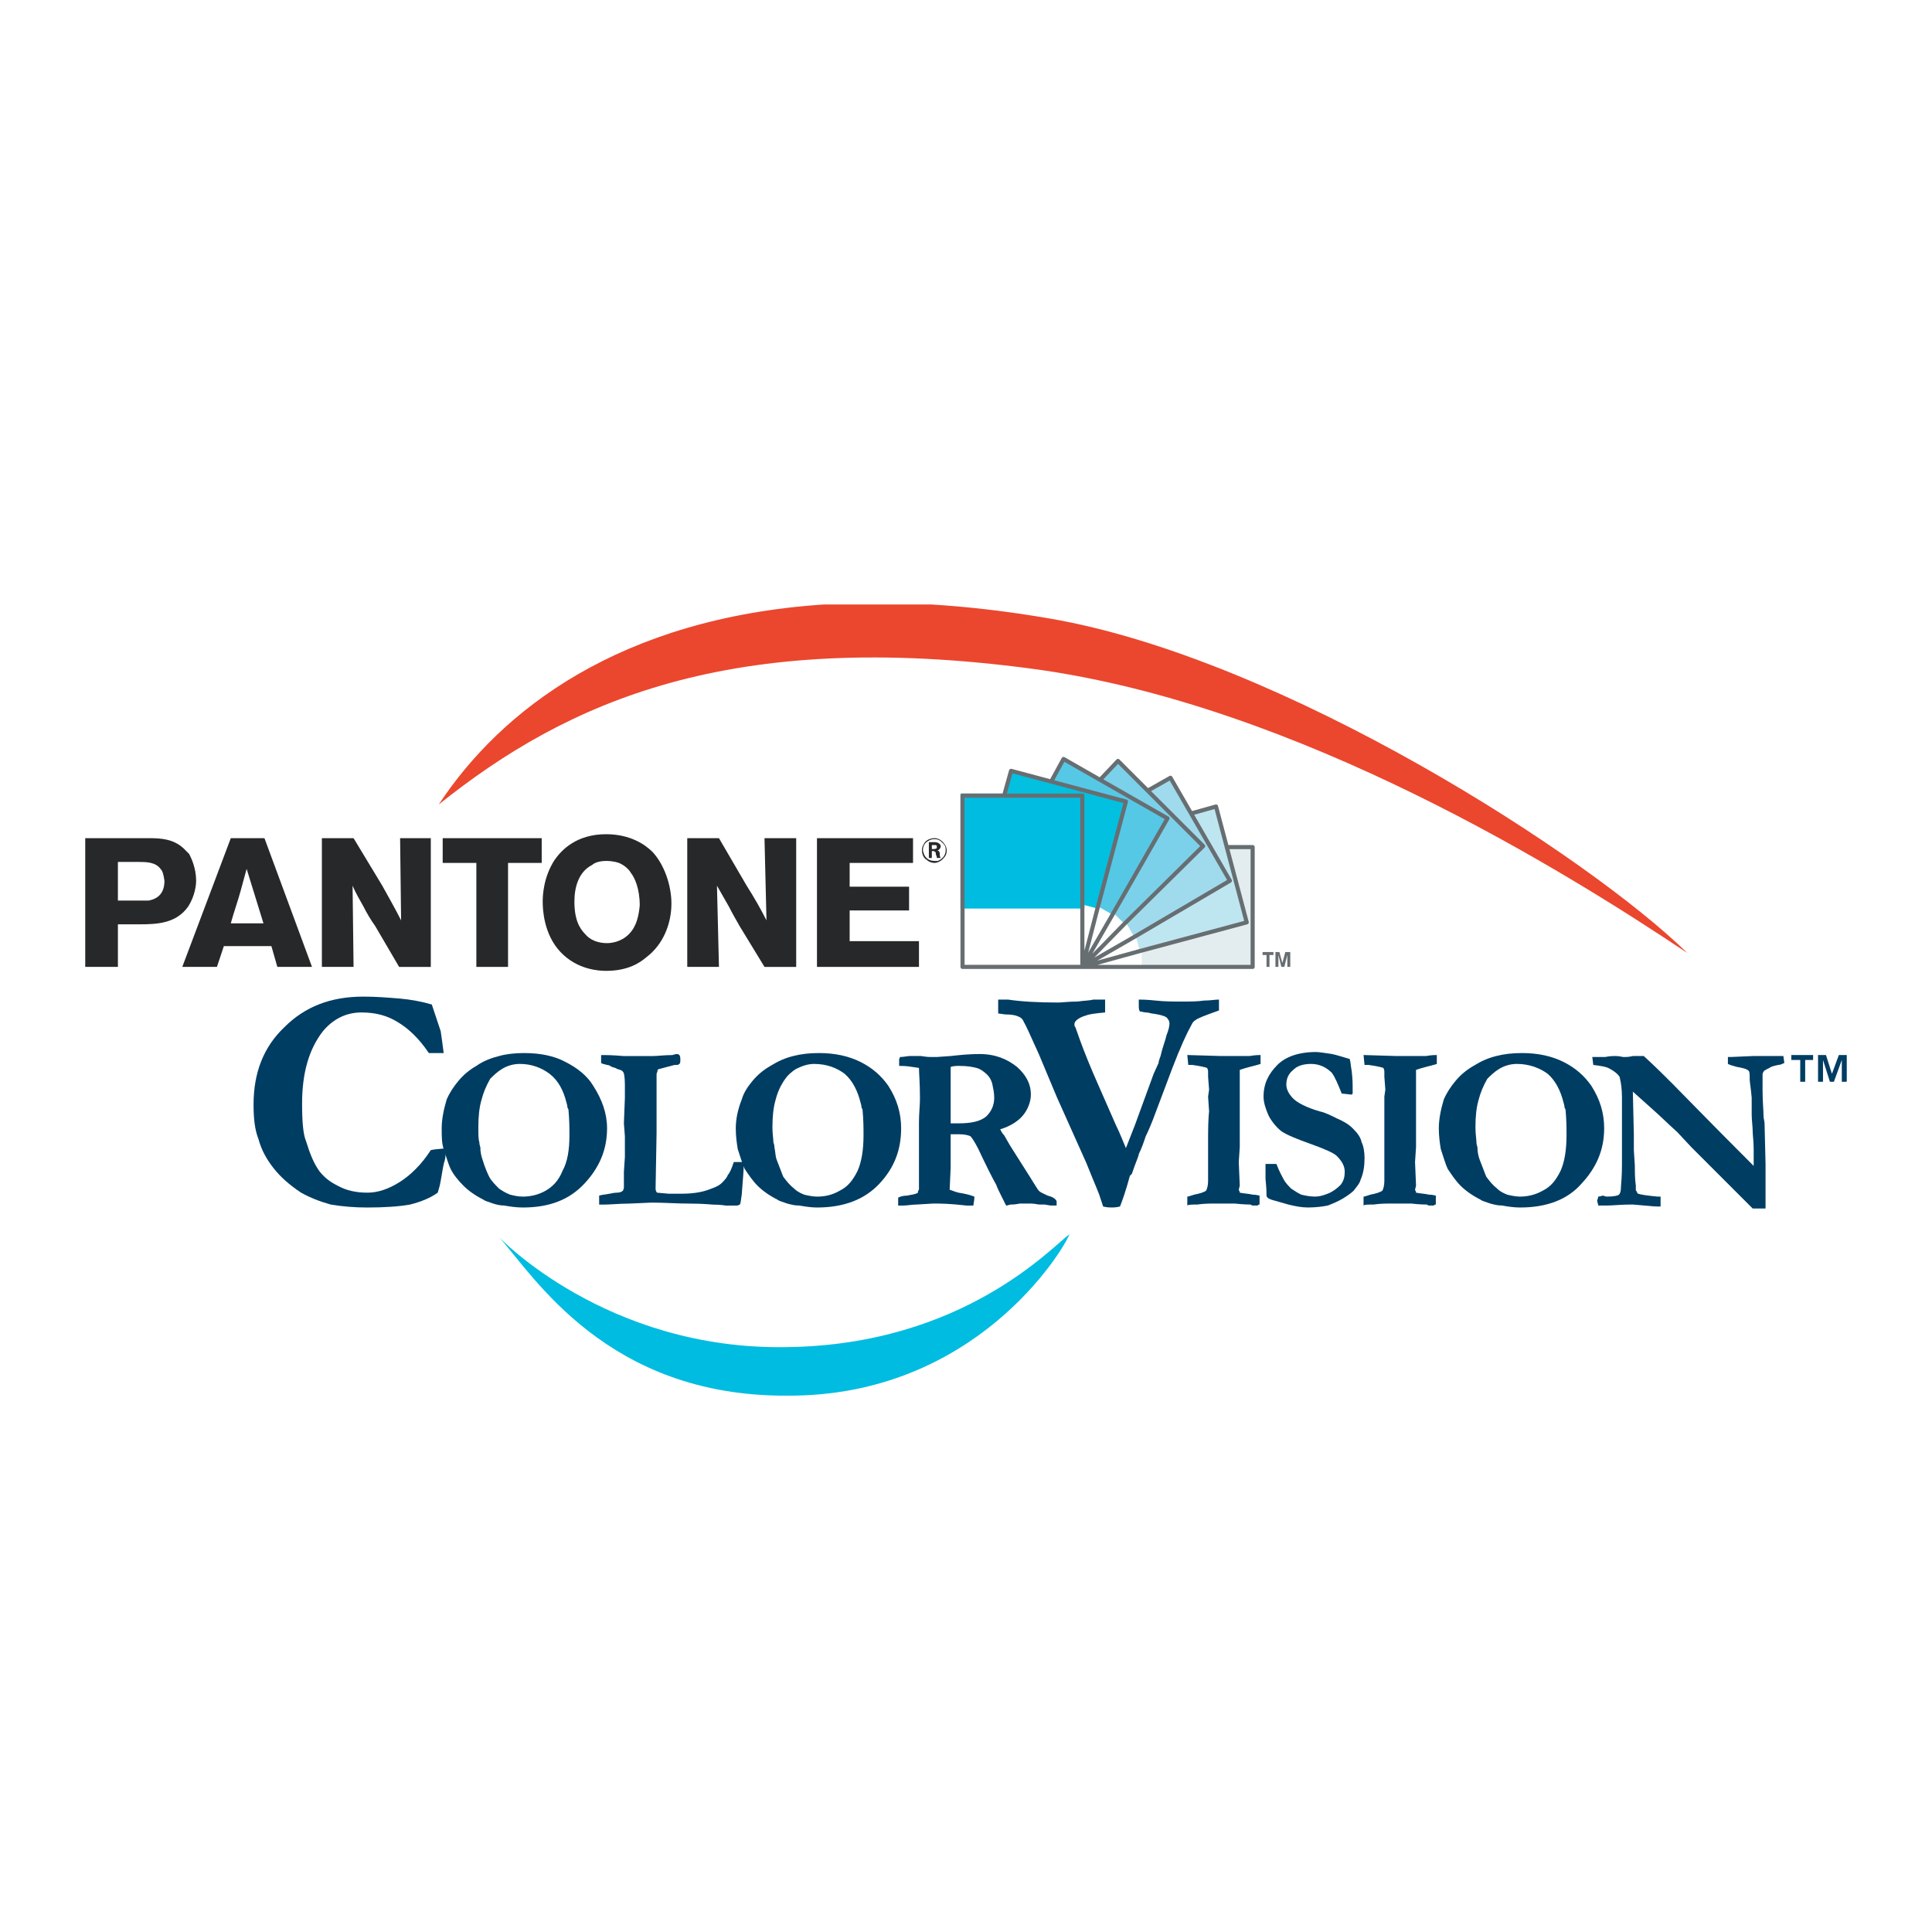 <?xml version="1.0" encoding="utf-8"?>
<!-- Generator: Adobe Illustrator 13.0.0, SVG Export Plug-In . SVG Version: 6.00 Build 14948)  -->
<!DOCTYPE svg PUBLIC "-//W3C//DTD SVG 1.0//EN" "http://www.w3.org/TR/2001/REC-SVG-20010904/DTD/svg10.dtd">
<svg version="1.0" id="Layer_1" xmlns="http://www.w3.org/2000/svg" xmlns:xlink="http://www.w3.org/1999/xlink" x="0px" y="0px"
	 width="192.756px" height="192.756px" viewBox="0 0 192.756 192.756" enable-background="new 0 0 192.756 192.756"
	 xml:space="preserve">
<g>
	<polygon fill-rule="evenodd" clip-rule="evenodd" fill="#FFFFFF" points="0,0 192.756,0 192.756,192.756 0,192.756 0,0 	"/>
	<path fill-rule="evenodd" clip-rule="evenodd" fill="#EA472E" d="M168.347,95.084c-11.953-8.002-38.824-24.796-65.301-28.353
		c-30.229-4.05-46.431,3.26-59.274,13.534c6.203-9.415,18.06-18.603,38.431-19.956h10.718c3.674,0.224,7.571,0.674,11.706,1.383
		C127.941,65.645,158.566,85.501,168.347,95.084L168.347,95.084z"/>
	<path fill-rule="evenodd" clip-rule="evenodd" fill="#00BCE0" d="M49.798,123.438c3.458,3.852,10.768,15.904,28.748,15.807
		c18.77,0.098,27.562-14.523,28.155-16.104c-1.679,1.186-10.57,11.064-28.254,11.262C60.468,134.699,49.798,123.438,49.798,123.438
		L49.798,123.438z"/>
	<path fill-rule="evenodd" clip-rule="evenodd" fill="#003D63" d="M43.081,100.221c0.099,0.297,0.396,1.186,0.889,2.668
		c0.099,0.691,0.197,1.383,0.296,2.174h-1.482c-0.988-1.482-2.075-2.471-3.062-3.062c-1.086-0.691-2.272-0.988-3.655-0.988
		c-1.581,0-2.865,0.691-3.853,1.877c-1.383,1.777-2.074,4.148-2.074,7.211c0,1.779,0.099,3.062,0.395,3.756
		c0.396,1.283,0.791,2.271,1.383,3.062c0.494,0.592,0.988,0.986,1.778,1.383c0.89,0.494,1.877,0.691,2.964,0.691
		c1.087,0,2.173-0.396,3.26-1.088c1.086-0.691,2.173-1.777,3.062-3.16c0.395-0.1,0.988-0.1,1.581-0.197
		c-0.099,0.395-0.099,0.889-0.198,1.283c-0.099,0.197-0.198,0.791-0.395,1.977l-0.099,0.494l-0.198,0.691
		c-0.691,0.494-1.581,0.889-2.766,1.186c-1.086,0.197-2.568,0.295-4.248,0.295c-1.284,0-2.47-0.098-3.655-0.295
		c-1.086-0.297-2.074-0.691-2.964-1.186c-1.185-0.791-2.074-1.582-2.766-2.471c-0.692-0.889-1.186-1.777-1.482-2.865
		c-0.395-0.986-0.494-2.172-0.494-3.457c0-3.162,0.988-5.73,3.062-7.705c2.075-2.076,4.643-3.062,7.903-3.062
		c1.284,0,2.47,0.098,3.655,0.197C41.006,99.729,42.093,99.926,43.081,100.221L43.081,100.221z"/>
	<path fill-rule="evenodd" clip-rule="evenodd" fill="#003D63" d="M44.068,112.57c0-0.889,0.198-1.877,0.494-2.865
		c0.296-0.691,0.691-1.283,1.186-1.877c0.494-0.592,1.086-1.086,1.778-1.482c0.691-0.494,1.481-0.789,2.272-0.986
		c0.691-0.199,1.581-0.297,2.47-0.297c1.68,0,3.062,0.297,4.149,0.889c1.186,0.594,2.173,1.383,2.766,2.371
		c0.889,1.383,1.383,2.766,1.383,4.248c0,2.174-0.79,3.951-2.272,5.533c-1.482,1.58-3.458,2.369-6.125,2.369
		c-0.692,0-1.284-0.098-1.877-0.197c-0.395,0-0.791-0.098-1.087-0.197c-0.593-0.197-0.889-0.297-0.988-0.395
		c-0.791-0.396-1.482-0.889-1.976-1.383c-0.494-0.494-0.988-1.088-1.284-1.68c-0.198-0.396-0.395-1.088-0.691-1.977
		C44.068,114.053,44.068,113.361,44.068,112.57L44.068,112.57z M51.873,106.148c-0.692,0-1.285,0.197-1.778,0.494
		c-0.494,0.297-0.889,0.691-1.186,0.988c-0.395,0.691-0.691,1.383-0.889,2.174c-0.198,0.691-0.296,1.58-0.296,2.666
		c0,0.691,0,1.186,0.099,1.482c0,0.1,0,0.197,0.099,0.494c0,0.494,0.099,0.889,0.198,1.186c0.296,0.988,0.593,1.58,0.691,1.777
		c0.197,0.396,0.593,0.791,0.988,1.186c0.296,0.199,0.593,0.396,1.087,0.594c0.395,0.098,0.79,0.197,1.284,0.197
		c0.791,0,1.581-0.197,2.272-0.592c0.691-0.396,1.284-0.988,1.68-1.977c0.494-0.889,0.691-2.074,0.691-3.557
		c0-0.691,0-1.482-0.099-2.568l-0.099-0.197c0,0,0-0.197-0.099-0.494c-0.296-1.186-0.791-2.174-1.68-2.865
		C54.046,106.545,53.059,106.148,51.873,106.148L51.873,106.148z"/>
	<path fill-rule="evenodd" clip-rule="evenodd" fill="#003D63" d="M59.776,119.287c0.296-0.098,0.593-0.098,1.087-0.197
		c0.395-0.098,0.691-0.098,0.691-0.098c0.297,0,0.494-0.1,0.593-0.197c0.099-0.199,0.099-0.297,0.099-0.396v-1.48l0.099-1.482
		v-0.988v-1.086l-0.099-1.285l0.099-2.568v-1.086v-0.199c0-0.789-0.099-1.283-0.198-1.283c0-0.1-0.197-0.197-0.593-0.297
		c-0.099-0.098-0.197-0.098-0.494-0.197c-0.197-0.1-0.296-0.197-0.494-0.197c-0.296-0.1-0.494-0.1-0.593-0.197
		c0-0.199,0-0.396,0-0.494c0-0.1,0-0.1,0-0.297c0.099,0,0.198,0,0.296,0c0.099,0,0.791,0,1.976,0.1h1.581h1.284
		c0.494,0,1.186-0.1,1.976-0.1c0.296-0.1,0.395-0.1,0.494-0.1c0.099,0,0.198,0.1,0.198,0.1c0.099,0.1,0.099,0.297,0.099,0.494
		s0,0.297-0.099,0.395c-0.099,0.1-0.198,0.1-0.494,0.1l-1.482,0.395c0,0-0.099,0-0.197,0.1v0.098l-0.099,0.297v0.791v0.197v0.098
		c0,0,0,0.297,0,0.594c0,0.197,0,0.297,0,0.395c0,0.1,0,0.297,0,0.594c0,0.395,0,0.889,0,1.186c0,0.395,0,0.889,0,1.383
		c0,0.197,0,0.395,0,0.691l-0.099,5.531c0,0.199,0.099,0.396,0.198,0.396l1.086,0.098h0.593h0.791c1.186,0,2.173-0.197,2.865-0.494
		c0.593-0.197,0.889-0.395,1.087-0.592c0.197-0.197,0.494-0.494,0.592-0.791c0.198-0.197,0.396-0.691,0.593-1.283h0.396
		c0.099,0,0.395,0,0.592,0v0.395c0,0.494-0.099,1.482-0.197,2.865c-0.099,0.592-0.099,0.889-0.198,0.988
		c-0.197,0.098-0.296,0.098-0.296,0.098h-0.494h-0.593c0,0-0.494-0.098-1.284-0.098c-0.198,0-0.889-0.1-2.272-0.1
		c-1.284,0-2.568-0.1-3.853-0.1l-2.272,0.1c-0.988,0-1.778,0.1-2.568,0.1h-0.198c0,0-0.099,0-0.197,0c0-0.1,0-0.1,0-0.199
		C59.776,119.684,59.776,119.387,59.776,119.287L59.776,119.287z"/>
	<path fill-rule="evenodd" clip-rule="evenodd" fill="#003D63" d="M73.409,112.57c0-0.889,0.198-1.877,0.593-2.865
		c0.197-0.691,0.593-1.283,1.087-1.877c0.494-0.592,1.086-1.086,1.778-1.482c0.791-0.494,1.482-0.789,2.272-0.986
		c0.791-0.199,1.581-0.297,2.568-0.297c1.581,0,2.964,0.297,4.149,0.889c1.186,0.594,2.074,1.383,2.766,2.371
		c0.889,1.383,1.284,2.766,1.284,4.248c0,2.174-0.691,3.951-2.173,5.533c-1.482,1.58-3.557,2.369-6.224,2.369
		c-0.593,0-1.186-0.098-1.778-0.197c-0.494,0-0.791-0.098-1.186-0.197c-0.593-0.197-0.889-0.297-0.988-0.395
		c-0.791-0.396-1.482-0.889-1.976-1.383c-0.494-0.494-0.89-1.088-1.285-1.68c-0.198-0.396-0.395-1.088-0.691-1.977
		C73.508,114.053,73.409,113.361,73.409,112.57L73.409,112.57z M81.214,106.148c-0.593,0-1.186,0.197-1.778,0.494
		c-0.494,0.297-0.889,0.691-1.087,0.988c-0.494,0.691-0.79,1.383-0.988,2.174c-0.197,0.691-0.296,1.58-0.296,2.666
		c0,0.691,0.099,1.186,0.099,1.482c0,0.1,0.099,0.197,0.099,0.494c0.099,0.494,0.099,0.889,0.197,1.186
		c0.396,0.988,0.593,1.58,0.692,1.777c0.296,0.396,0.593,0.791,1.086,1.186c0.198,0.199,0.494,0.396,0.988,0.594
		c0.395,0.098,0.889,0.197,1.284,0.197c0.889,0,1.581-0.197,2.272-0.592c0.791-0.396,1.284-0.988,1.778-1.977
		c0.395-0.889,0.593-2.074,0.593-3.557c0-0.691,0-1.482-0.099-2.568l-0.099-0.197c0,0,0-0.197-0.099-0.494
		c-0.296-1.186-0.791-2.174-1.581-2.865C83.486,106.545,82.498,106.148,81.214,106.148L81.214,106.148z"/>
	<path fill-rule="evenodd" clip-rule="evenodd" fill="#003D63" d="M89.611,119.486c0.198-0.1,0.494-0.199,0.889-0.199
		c0.396-0.098,0.791-0.098,1.086-0.295c0-0.1,0-0.197,0.099-0.297c0-0.1,0-0.494,0-1.086v-2.57v-1.383v-1.086v-0.594
		c0-0.889,0.099-1.678,0.099-2.369c0-1.582-0.099-2.57-0.099-3.062l-0.692-0.1c-0.592-0.1-0.988-0.1-1.284-0.1v-0.691l0.099-0.197
		c0.395,0,0.691-0.098,0.988-0.098c0.197,0,0.593,0,1.087,0c0.593,0.098,0.889,0.098,0.889,0.098h0.692l1.383-0.098
		c0.889-0.1,1.877-0.199,2.865-0.199c1.58,0,2.766,0.494,3.754,1.285c0.889,0.791,1.383,1.68,1.383,2.766
		c0,0.691-0.296,1.482-0.79,2.074c-0.494,0.594-1.284,1.088-2.272,1.385c0.099,0.197,0.198,0.395,0.396,0.592
		c0.296,0.494,0.494,0.889,0.691,1.186l1.877,2.963c0.494,0.791,0.79,1.285,0.89,1.385c0.197,0.197,0.493,0.295,0.889,0.492
		c0.396,0.1,0.593,0.199,0.79,0.396c0.099,0.098,0.099,0.197,0.099,0.295c0,0.1,0,0.199,0,0.297h-0.296h-0.297l-0.592-0.098h-0.494
		c-0.198,0-0.494-0.1-0.89-0.1h-1.087c-0.099,0-0.395,0.1-0.889,0.1c-0.197,0-0.296,0.098-0.494,0.098l-0.395-0.789
		c-0.297-0.594-0.494-0.988-0.593-1.285c-0.396-0.691-0.988-1.877-1.779-3.557c-0.395-0.789-0.691-1.186-0.791-1.283
		c-0.197-0.1-0.592-0.199-1.185-0.199c-0.198,0-0.396,0-0.791,0c0,0.199,0,0.494,0,0.791v2.568l-0.099,2.174
		c0.296,0.1,0.494,0.197,0.889,0.297c0.593,0.098,1.086,0.197,1.581,0.395c0,0.395-0.099,0.691-0.099,0.889
		c-0.099,0-0.198,0-0.297,0h-0.395c-1.679-0.197-2.667-0.197-2.963-0.197c-0.198,0-0.396,0-0.396,0l-1.679,0.1
		c-0.396,0-0.889,0.098-1.284,0.098h-0.494c0-0.197,0-0.395,0-0.395C89.611,119.781,89.611,119.684,89.611,119.486L89.611,119.486z
		 M94.847,112.076c0.296,0,0.593,0,0.791,0c1.284,0,2.173-0.197,2.766-0.691c0.494-0.494,0.79-1.086,0.79-1.877
		c0-0.494-0.099-0.889-0.197-1.383c-0.099-0.396-0.297-0.691-0.494-0.889c-0.297-0.297-0.691-0.594-1.087-0.691
		c-0.395-0.1-0.889-0.199-1.679-0.199c-0.296,0-0.593,0-0.889,0.1v0.197v1.58v0.891v1.283c0,0.297,0,0.791,0,1.383V112.076
		L94.847,112.076z"/>
	<path fill-rule="evenodd" clip-rule="evenodd" fill="#003D63" d="M99.589,101.111v-1.383c0.494,0,0.889,0,0.988,0
		c1.283,0.197,2.963,0.295,5.038,0.295c0.296,0,0.987-0.098,1.877-0.098c0.691-0.1,1.284-0.1,1.58-0.197h1.186
		c0,0.789,0,1.184,0,1.283c-1.087,0.1-1.68,0.197-1.877,0.297c-0.395,0.098-0.79,0.295-0.987,0.494
		c-0.1,0.098-0.198,0.197-0.198,0.395c0,0.1,0,0.197,0.099,0.297l0.494,1.383c0.396,1.086,0.988,2.568,1.778,4.346l1.778,4.051
		c0.396,0.791,0.691,1.582,0.988,2.273l0.889-2.273l1.877-5.137l0.494-1.086c0-0.199,0.099-0.396,0.197-0.691
		c0.198-0.891,0.494-1.582,0.593-2.076c0.197-0.492,0.297-0.889,0.297-1.186c0-0.197-0.1-0.395-0.297-0.592
		c-0.296-0.197-0.79-0.297-1.481-0.395c-0.099,0-0.297-0.1-0.593-0.1c-0.197,0-0.396-0.1-0.593-0.1
		c-0.099-0.197-0.099-0.395-0.099-0.494c0-0.098,0-0.395,0-0.689c0.197,0,0.79,0,1.68,0.098c0.889,0.1,1.777,0.1,2.568,0.1
		c0.889,0,1.58,0,2.271-0.1c0.593,0,1.087-0.098,1.482-0.098v0.492c0,0.1,0,0.297,0,0.594c-1.384,0.494-2.174,0.789-2.371,0.988
		c-0.197,0.098-0.296,0.295-0.396,0.494c-0.395,0.691-1.086,2.172-1.877,4.248L115,111.779c-0.197,0.494-0.396,0.988-0.691,1.582
		c-0.197,0.592-0.396,1.186-0.691,1.777c0,0.197-0.297,0.791-0.692,1.977l-0.197,0.197c-0.395,1.482-0.79,2.568-0.987,3.062
		c-0.396,0.098-0.691,0.098-0.791,0.098c-0.197,0-0.493,0-0.889-0.098c-0.099-0.297-0.197-0.594-0.297-0.889
		c-0.099-0.396-0.593-1.482-1.383-3.459l-2.964-6.619l-1.777-4.248c-0.89-1.975-1.384-3.062-1.482-3.16
		c-0.099-0.297-0.297-0.494-0.593-0.594c-0.197-0.098-0.593-0.197-1.284-0.197L99.589,101.111L99.589,101.111z"/>
	<path fill-rule="evenodd" clip-rule="evenodd" fill="#003D63" d="M118.458,120.275v-0.889c0.099,0,0.395-0.1,0.691-0.197
		c0.494-0.1,0.889-0.197,1.186-0.395c0.099-0.199,0.197-0.494,0.197-0.988v-1.285v-2.666v-0.594c0-1.58,0.099-2.371,0.099-2.371
		l-0.099-1.482l0.099-0.691l-0.099-1.283v-0.494c0-0.1,0-0.197-0.099-0.395c-0.297-0.1-0.79-0.199-1.481-0.297
		c-0.198,0-0.297,0-0.396,0l-0.099-0.988l3.358,0.1c0.396,0,0.593,0,0.691,0c0.494,0,1.186,0,2.174,0c0.593-0.1,0.889-0.1,1.087-0.1
		c0,0.1,0,0.297,0,0.395c0,0.1,0,0.297,0,0.494c-0.297,0.1-0.692,0.197-1.087,0.297c-0.396,0.1-0.691,0.197-0.988,0.297
		c0,0.197,0,0.494,0,0.789c0,0.396,0,0.691,0,0.891c0,1.283,0,2.271,0,2.963v3.062l-0.099,1.482l0.099,2.371l-0.099,0.395
		c0,0.1,0.099,0.1,0.099,0.297c0.494,0.098,0.89,0.098,1.284,0.197c0.099,0,0.297,0,0.691,0.098c0,0.199,0,0.396,0,0.494
		c0,0.1,0,0.297,0,0.396c-0.099,0-0.099,0-0.197,0.098c-0.197,0-0.396,0-0.396,0c-0.099,0-0.197,0-0.296-0.098
		c-0.099,0-0.691,0-1.58-0.1h-1.977c-0.494,0-1.087,0-1.778,0.1C118.952,120.178,118.557,120.178,118.458,120.275L118.458,120.275z"
		/>
	<path fill-rule="evenodd" clip-rule="evenodd" fill="#003D63" d="M134.659,105.654c0.099,0.297,0.099,0.691,0.198,1.186
		c0.098,0.791,0.098,1.383,0.098,1.877c0,0.1,0,0.297,0,0.396l-0.098,0.098l-0.89-0.098h-0.099c-0.396-0.988-0.691-1.68-0.988-2.076
		c-0.593-0.592-1.284-0.889-2.074-0.889s-1.383,0.197-1.778,0.594c-0.494,0.395-0.691,0.889-0.691,1.48
		c0,0.396,0.197,0.891,0.691,1.385c0.396,0.395,1.284,0.889,2.667,1.283c0.494,0.1,1.087,0.395,1.68,0.691
		c0.691,0.297,1.186,0.594,1.58,0.988c0.494,0.494,0.791,0.889,0.89,1.383c0.197,0.395,0.296,0.988,0.296,1.58
		c0,0.791-0.099,1.482-0.395,2.174c-0.099,0.396-0.396,0.691-0.691,1.088c-0.197,0.197-0.593,0.492-1.087,0.789
		s-0.988,0.494-1.481,0.691c-0.494,0.1-1.186,0.197-1.977,0.197c-0.593,0-1.186-0.098-1.976-0.295l-1.383-0.396
		c-0.396-0.098-0.593-0.197-0.691-0.295c0,0-0.099-0.1-0.099-0.199v-0.098c0-0.1,0-0.594-0.1-1.58c0-0.494,0-0.891,0-1.088v-0.395
		h1.087c0.297,0.791,0.593,1.283,0.691,1.482c0.198,0.395,0.494,0.691,0.791,0.986c0.296,0.199,0.593,0.396,0.987,0.594
		c0.396,0.098,0.89,0.197,1.383,0.197c0.396,0,0.791-0.1,1.285-0.297c0.493-0.197,0.889-0.494,1.284-0.889
		c0.296-0.395,0.395-0.791,0.395-1.283c0-0.594-0.296-1.088-0.79-1.582c-0.296-0.297-1.186-0.691-2.568-1.186
		s-2.371-0.889-2.964-1.283c-0.494-0.396-0.988-0.988-1.284-1.582c-0.297-0.691-0.494-1.283-0.494-1.877
		c0-1.283,0.494-2.271,1.383-3.16c0.791-0.791,2.075-1.285,3.854-1.285c0.296,0,0.889,0.1,1.58,0.197
		C133.375,105.26,133.968,105.457,134.659,105.654L134.659,105.654z"/>
	<path fill-rule="evenodd" clip-rule="evenodd" fill="#003D63" d="M136.042,120.275v-0.889c0.099,0,0.396-0.1,0.692-0.197
		c0.493-0.1,0.889-0.197,1.186-0.395c0.099-0.199,0.197-0.494,0.197-0.988v-1.285v-2.666v-0.594c0-1.58,0-2.371,0-2.371v-1.482
		l0.099-0.691l-0.099-1.283v-0.494c0-0.1,0-0.197-0.099-0.395c-0.297-0.1-0.791-0.199-1.482-0.297c-0.197,0-0.296,0-0.396,0
		l-0.099-0.988l3.261,0.1c0.493,0,0.691,0,0.79,0c0.494,0,1.186,0,2.173,0c0.593-0.1,0.89-0.1,1.087-0.1c0,0.1,0,0.297,0,0.395
		c0,0.1,0,0.297,0,0.494c-0.296,0.1-0.691,0.197-1.087,0.297c-0.395,0.1-0.69,0.197-0.987,0.297c0,0.197,0,0.494,0,0.789
		c0,0.396,0,0.691,0,0.891c0,1.283,0,2.271,0,2.963v3.062l-0.099,1.482l0.099,2.371l-0.099,0.395c0,0.1,0.099,0.1,0.099,0.297
		c0.494,0.098,0.889,0.098,1.284,0.197c0.099,0,0.296,0,0.691,0.098c0,0.199,0,0.396,0,0.494c0,0.1,0,0.297,0,0.396
		c-0.099,0-0.099,0-0.197,0.098c-0.297,0-0.396,0-0.396,0c-0.099,0-0.197,0-0.296-0.098c-0.1,0-0.691,0-1.581-0.1h-1.976
		c-0.494,0-1.087,0-1.778,0.1C136.438,120.178,136.141,120.178,136.042,120.275L136.042,120.275z"/>
	<path fill-rule="evenodd" clip-rule="evenodd" fill="#003D63" d="M143.551,112.57c0-0.889,0.197-1.877,0.493-2.865
		c0.297-0.691,0.692-1.283,1.186-1.877c0.494-0.592,1.087-1.086,1.778-1.482c0.791-0.494,1.482-0.789,2.272-0.986
		c0.79-0.199,1.58-0.297,2.568-0.297c1.581,0,2.964,0.297,4.149,0.889c1.186,0.594,2.074,1.383,2.766,2.371
		c0.89,1.383,1.285,2.766,1.285,4.248c0,2.174-0.791,3.951-2.272,5.533c-1.383,1.58-3.458,2.369-6.125,2.369
		c-0.593,0-1.284-0.098-1.778-0.197c-0.494,0-0.79-0.098-1.186-0.197c-0.593-0.197-0.889-0.297-0.988-0.395
		c-0.79-0.396-1.481-0.889-1.976-1.383s-0.889-1.088-1.284-1.68c-0.197-0.396-0.396-1.088-0.691-1.977
		C143.649,114.053,143.551,113.361,143.551,112.57L143.551,112.57z M151.354,106.148c-0.691,0-1.284,0.197-1.778,0.494
		c-0.493,0.297-0.889,0.691-1.185,0.988c-0.396,0.691-0.692,1.383-0.89,2.174c-0.197,0.691-0.296,1.58-0.296,2.666
		c0,0.691,0.099,1.186,0.099,1.482c0,0.1,0,0.197,0.099,0.494c0,0.494,0.099,0.889,0.197,1.186c0.396,0.988,0.593,1.58,0.691,1.777
		c0.297,0.396,0.593,0.791,1.087,1.186c0.197,0.199,0.494,0.396,0.988,0.594c0.395,0.098,0.889,0.197,1.284,0.197
		c0.79,0,1.581-0.197,2.271-0.592c0.791-0.396,1.285-0.988,1.778-1.977c0.396-0.889,0.594-2.074,0.594-3.557
		c0-0.691,0-1.482-0.1-2.568l-0.099-0.197c0,0,0-0.197-0.099-0.494c-0.297-1.186-0.79-2.174-1.581-2.865
		C153.627,106.545,152.54,106.148,151.354,106.148L151.354,106.148z"/>
	<path fill-rule="evenodd" clip-rule="evenodd" fill="#003D63" d="M158.962,106.248l-0.099-0.791h0.987h0.297
		c0.494-0.098,0.79-0.098,0.987-0.098c0.099,0,0.396,0,0.791,0.098c0.099,0,0.197,0,0.296,0c0,0,0.297,0,0.691-0.098
		c0.396,0,0.691,0,0.691,0c0.1,0,0.198,0,0.396,0c1.186,1.086,2.174,2.074,2.865,2.766c0.79,0.789,3.457,3.557,8.101,8.199v-0.297
		v-1.383c0-0.789-0.099-1.383-0.099-1.777c0-0.494-0.099-1.088-0.099-1.68c0-0.594,0-1.186,0-1.68
		c-0.1-1.086-0.198-1.58-0.198-1.779c0-0.492,0-0.789-0.099-0.889c-0.197-0.197-0.593-0.295-1.186-0.395
		c-0.396-0.1-0.691-0.197-0.889-0.297v-0.691h0.296l2.272-0.098h2.568c0.099,0,0.297,0,0.396,0l0.099,0.691
		c-0.197,0.098-0.396,0.197-0.593,0.197c-0.494,0.098-0.79,0.197-0.89,0.297c-0.395,0.197-0.593,0.295-0.593,0.395
		c-0.098,0.098-0.098,0.197-0.098,0.395c0,0,0,0.197,0,0.494c0,0.1,0,0.494,0,0.988c0,1.086,0.098,1.977,0.098,2.568
		c0,0.197,0.1,0.494,0.1,0.691l0.099,4.051c0,0.297,0,0.494,0,0.592v1.482v0.594v0.592c0,0.297,0,0.494,0,0.592v0.594h-1.284
		l-1.384-1.383l-2.766-2.766l-1.976-1.977l-1.383-1.482c-0.988-0.889-1.778-1.68-2.569-2.371l-1.877-1.68l0.099,4.248
		c0,0.297,0,0.494,0,0.791v0.791l0.1,1.58c0,0.594,0,1.285,0.099,1.977c0,0.197,0,0.395,0,0.494c0.099,0,0.099,0.197,0.197,0.295
		c0.297,0.1,0.89,0.197,1.976,0.297c0,0,0.099,0,0.297,0v0.988h-0.396c-0.296,0-1.087-0.1-2.371-0.197
		c-1.186,0-2.074,0.098-2.47,0.098c-0.395,0-0.593,0-0.593,0c-0.099,0-0.296,0-0.395,0c0-0.197-0.1-0.297-0.1-0.494
		c0-0.098,0.1-0.197,0.1-0.395c0.197,0,0.395-0.1,0.493-0.1c0,0,0.198,0.1,0.396,0.1c0.691,0,1.087-0.1,1.186-0.197
		c0.099-0.1,0.197-0.297,0.197-0.791c0.099-1.186,0.099-1.877,0.099-2.174v-0.691v-3.654v-2.371c0-0.889-0.099-1.482-0.197-1.877
		c0-0.197-0.099-0.297-0.296-0.494c-0.198-0.197-0.494-0.395-0.89-0.592C160.246,106.445,159.752,106.346,158.962,106.248
		L158.962,106.248z"/>
	<path fill-rule="evenodd" clip-rule="evenodd" fill="#262829" d="M11.764,85.996h2.075c0.691,0,1.679,0,2.173,0.691
		c0.197,0.198,0.296,0.494,0.395,1.186c0,1.087-0.494,1.778-1.581,1.976c-0.296,0-0.593,0-1.087,0h-1.976V85.996L11.764,85.996z
		 M8.504,83.625v12.842h3.26v-4.248h2.173c1.778,0,3.655-0.099,4.841-1.778c0.691-1.087,0.79-2.173,0.79-2.569
		c0-1.284-0.494-2.272-0.691-2.667c-0.296-0.297-0.494-0.494-0.593-0.593c-0.988-0.889-2.173-0.988-3.359-0.988H8.504L8.504,83.625z
		"/>
	<path fill-rule="evenodd" clip-rule="evenodd" fill="#262829" d="M23.026,92.121c0.296-1.086,0.691-2.173,0.988-3.26
		c0.197-0.692,0.395-1.482,0.593-2.174l1.679,5.434H23.026L23.026,92.121z M26.385,83.625h-3.358l-4.841,12.842h3.458l0.691-2.075
		h4.742l0.593,2.075h3.458L26.385,83.625L26.385,83.625z"/>
	<path fill-rule="evenodd" clip-rule="evenodd" fill="#262829" d="M35.276,83.625l2.865,4.742c0.593,1.087,1.284,2.272,1.877,3.458
		l-0.099-8.199h3.062v12.842h-3.161l-2.371-4.05c-0.494-0.692-0.889-1.383-1.186-1.976c-0.396-0.692-0.791-1.383-1.087-2.075
		l0.099,8.101h-3.161V83.625H35.276L35.276,83.625z"/>
	<polygon fill-rule="evenodd" clip-rule="evenodd" fill="#262829" points="54.046,83.625 54.046,86.094 50.688,86.094 
		50.688,96.467 47.526,96.467 47.526,86.094 44.167,86.094 44.167,83.625 54.046,83.625 	"/>
	<path fill-rule="evenodd" clip-rule="evenodd" fill="#262829" d="M63.827,90.342c-0.099,0.988-0.296,2.075-1.087,2.865
		c-0.79,0.79-1.778,0.889-2.173,0.889c-0.889,0-1.679-0.296-2.173-0.889c-0.593-0.593-1.086-1.482-1.086-3.26
		c0-1.383,0.395-2.964,1.778-3.655c0.198-0.198,0.692-0.395,1.383-0.395c0.197,0,0.691,0,1.284,0.197
		c0.692,0.296,1.087,0.791,1.186,0.988C63.333,87.576,63.827,88.663,63.827,90.342L63.827,90.342z M64.518,95.479
		c1.68-1.284,2.47-3.359,2.47-5.335c0-1.778-0.691-3.853-1.877-5.137c-0.691-0.692-2.173-1.778-4.643-1.778
		c-2.964,0-4.445,1.581-5.137,2.569c-1.087,1.679-1.186,3.458-1.186,4.149c0,0.79,0.099,3.26,1.778,5.038
		c1.68,1.778,3.853,1.877,4.544,1.877C62.641,96.863,63.827,96.072,64.518,95.479L64.518,95.479z"/>
	<path fill-rule="evenodd" clip-rule="evenodd" fill="#262829" d="M71.73,83.625l2.766,4.742c0.691,1.087,1.383,2.272,1.976,3.458
		l-0.198-8.199h3.162v12.842h-3.162l-2.47-4.05c-0.395-0.692-0.79-1.383-1.086-1.976c-0.395-0.692-0.79-1.383-1.186-2.075
		l0.198,8.101h-3.162V83.625H71.73L71.73,83.625z"/>
	<polygon fill-rule="evenodd" clip-rule="evenodd" fill="#262829" points="91.093,83.625 91.093,86.094 84.77,86.094 84.77,88.465 
		90.698,88.465 90.698,90.836 84.77,90.836 84.77,93.899 91.686,93.899 91.686,96.467 81.51,96.467 81.51,83.625 91.093,83.625 	"/>
	<path fill-rule="evenodd" clip-rule="evenodd" fill="#262829" d="M92.97,84.711v-0.396h0.296c0.099,0,0.198,0,0.198,0.099
		c0,0,0,0,0,0.099c0,0,0,0,0,0.099c0,0-0.099,0.099-0.297,0.099H92.97L92.97,84.711z M93.859,85.601
		c-0.099-0.099-0.099-0.296-0.099-0.395c0-0.099,0-0.198-0.099-0.297c-0.099,0-0.099-0.099-0.099-0.099s0,0,0.099,0
		c0-0.099,0.099-0.099,0.099-0.099c0-0.099,0.099-0.099,0.099-0.296c0,0,0-0.099-0.099-0.198c-0.197-0.197-0.395-0.197-0.593-0.197
		h-0.494v1.581h0.296v-0.692h0.099c0.099,0,0.198,0,0.198,0.099c0.099,0,0.099,0,0.099,0.198c0,0.099,0.099,0.197,0.099,0.296
		c0,0.099,0,0.099,0,0.099H93.859L93.859,85.601z M94.452,84.81c0-0.197-0.099-0.494-0.296-0.691
		c-0.198-0.296-0.593-0.494-0.889-0.494c-0.593,0-0.889,0.296-0.988,0.395c-0.099,0.197-0.296,0.395-0.296,0.79
		c0,0.593,0.296,0.889,0.494,0.988c0.197,0.197,0.494,0.296,0.79,0.296c0.099,0,0.593-0.099,0.889-0.494
		C94.452,85.304,94.452,85.008,94.452,84.81L94.452,84.81z M94.353,84.81c0,0.494-0.296,0.889-0.791,1.087c-0.099,0-0.296,0-0.296,0
		c-0.494,0-0.889-0.198-1.087-0.691c0-0.099-0.099-0.198-0.099-0.396c0-0.494,0.296-0.79,0.494-0.889
		c0.297-0.197,0.494-0.197,0.692-0.197c0.494,0,0.691,0.296,0.889,0.494C94.353,84.415,94.353,84.711,94.353,84.81L94.353,84.81z"/>
	<path fill-rule="evenodd" clip-rule="evenodd" fill="#003D63" d="M182.178,105.26l0.593,1.877l0.691-1.877h0.79v2.668h-0.494
		v-2.174l-0.79,2.174h-0.396l-0.691-2.174v2.174h-0.494v-2.668H182.178L182.178,105.26z M178.72,105.754v-0.494h2.174v0.494h-0.791
		v2.174h-0.493v-2.174H178.72L178.72,105.754z"/>
	<polygon fill-rule="evenodd" clip-rule="evenodd" fill="#FFFFFF" points="107.986,84.514 114.012,84.514 114.012,96.467 
		107.986,96.467 107.986,84.514 	"/>
	<polygon fill-rule="evenodd" clip-rule="evenodd" fill="#E3EDEF" points="113.913,96.467 124.978,96.467 124.978,84.514 
		113.913,84.514 113.913,96.467 	"/>
	<polygon fill-rule="evenodd" clip-rule="evenodd" fill="#FFFFFF" points="113.814,94.887 107.986,96.467 104.924,84.909 
		110.653,83.328 113.814,94.887 	"/>
	<polygon fill-rule="evenodd" clip-rule="evenodd" fill="#BEE6F1" points="113.716,94.887 124.385,92.022 121.322,80.463 
		110.653,83.328 113.716,94.887 	"/>
	<polygon fill-rule="evenodd" clip-rule="evenodd" fill="#FFFFFF" points="113.123,93.405 107.986,96.467 102.059,86.094 
		107.195,83.131 113.123,93.405 	"/>
	<polygon fill-rule="evenodd" clip-rule="evenodd" fill="#9FDBED" points="113.123,93.405 122.706,87.873 116.778,77.598 
		107.195,83.131 113.123,93.405 	"/>
	<polygon fill-rule="evenodd" clip-rule="evenodd" fill="#FFFFFF" points="99.589,87.971 103.837,83.822 112.234,92.219 
		107.986,96.467 99.589,87.971 	"/>
	<polygon fill-rule="evenodd" clip-rule="evenodd" fill="#7BD1E9" points="112.234,92.219 120.038,84.415 111.542,75.919 
		103.738,83.822 112.234,92.219 	"/>
	<polygon fill-rule="evenodd" clip-rule="evenodd" fill="#FFFFFF" points="110.949,91.231 107.986,96.369 97.613,90.441 
		100.676,85.206 110.949,91.231 	"/>
	<polygon fill-rule="evenodd" clip-rule="evenodd" fill="#55C8E6" points="110.949,91.231 116.481,81.649 106.108,75.722 
		100.577,85.304 110.949,91.231 	"/>
	<polygon fill-rule="evenodd" clip-rule="evenodd" fill="#FFFFFF" points="96.427,93.306 98.008,87.576 109.468,90.639 
		107.986,96.369 96.427,93.306 	"/>
	<polygon fill-rule="evenodd" clip-rule="evenodd" fill="#02C0E0" points="109.468,90.639 112.333,79.97 100.873,76.907 
		98.008,87.576 109.468,90.639 	"/>
	<polygon fill-rule="evenodd" clip-rule="evenodd" fill="#FFFFFF" points="96.032,90.441 107.986,90.441 107.986,96.369 
		96.032,96.369 96.032,90.441 	"/>
	<polygon fill-rule="evenodd" clip-rule="evenodd" fill="#00BCE0" points="96.032,79.377 107.986,79.377 107.986,90.441 
		96.032,90.441 96.032,79.377 	"/>
	<polygon fill="none" stroke="#00BCE0" stroke-width="0.411" stroke-miterlimit="2.613" points="96.032,79.377 107.986,79.377 
		107.986,90.441 96.032,90.441 96.032,79.377 	"/>
	<path fill="none" stroke="#676E72" stroke-width="0.411" stroke-linejoin="round" stroke-miterlimit="2.613" d="M107.986,96.467
		H96.032v-17.09h11.954V90.54V96.467L107.986,96.467z M100.182,79.377l0.691-2.47l11.46,3.063l-2.865,10.768l-1.481,5.73
		 M104.924,77.895l1.185-2.173l10.373,5.927l-5.532,9.681l-2.963,5.137 M109.764,77.796l1.778-1.877l8.496,8.496l-7.903,7.804
		l-4.148,4.248 M114.506,78.883l2.272-1.285l5.928,10.274l-9.583,5.631l-5.137,2.963 M118.853,81.155l2.47-0.691l3.062,11.559
		l-10.669,2.865l-5.729,1.581 M122.409,84.514h2.568v11.954h-11.064h-5.927"/>
	<polygon fill-rule="evenodd" clip-rule="evenodd" fill="#676E72" points="126.657,95.282 126.657,96.467 126.361,96.467 
		126.361,95.282 125.966,95.282 125.966,94.985 127.053,94.985 127.053,95.282 126.657,95.282 	"/>
	<polygon fill-rule="evenodd" clip-rule="evenodd" fill="#676E72" points="128.731,96.467 128.436,96.467 128.436,95.282 
		128.139,96.467 127.843,96.467 127.547,95.282 127.547,96.467 127.25,96.467 127.25,94.985 127.646,94.985 127.941,96.072 
		128.238,94.985 128.731,94.985 128.731,96.467 	"/>
</g>
</svg>
